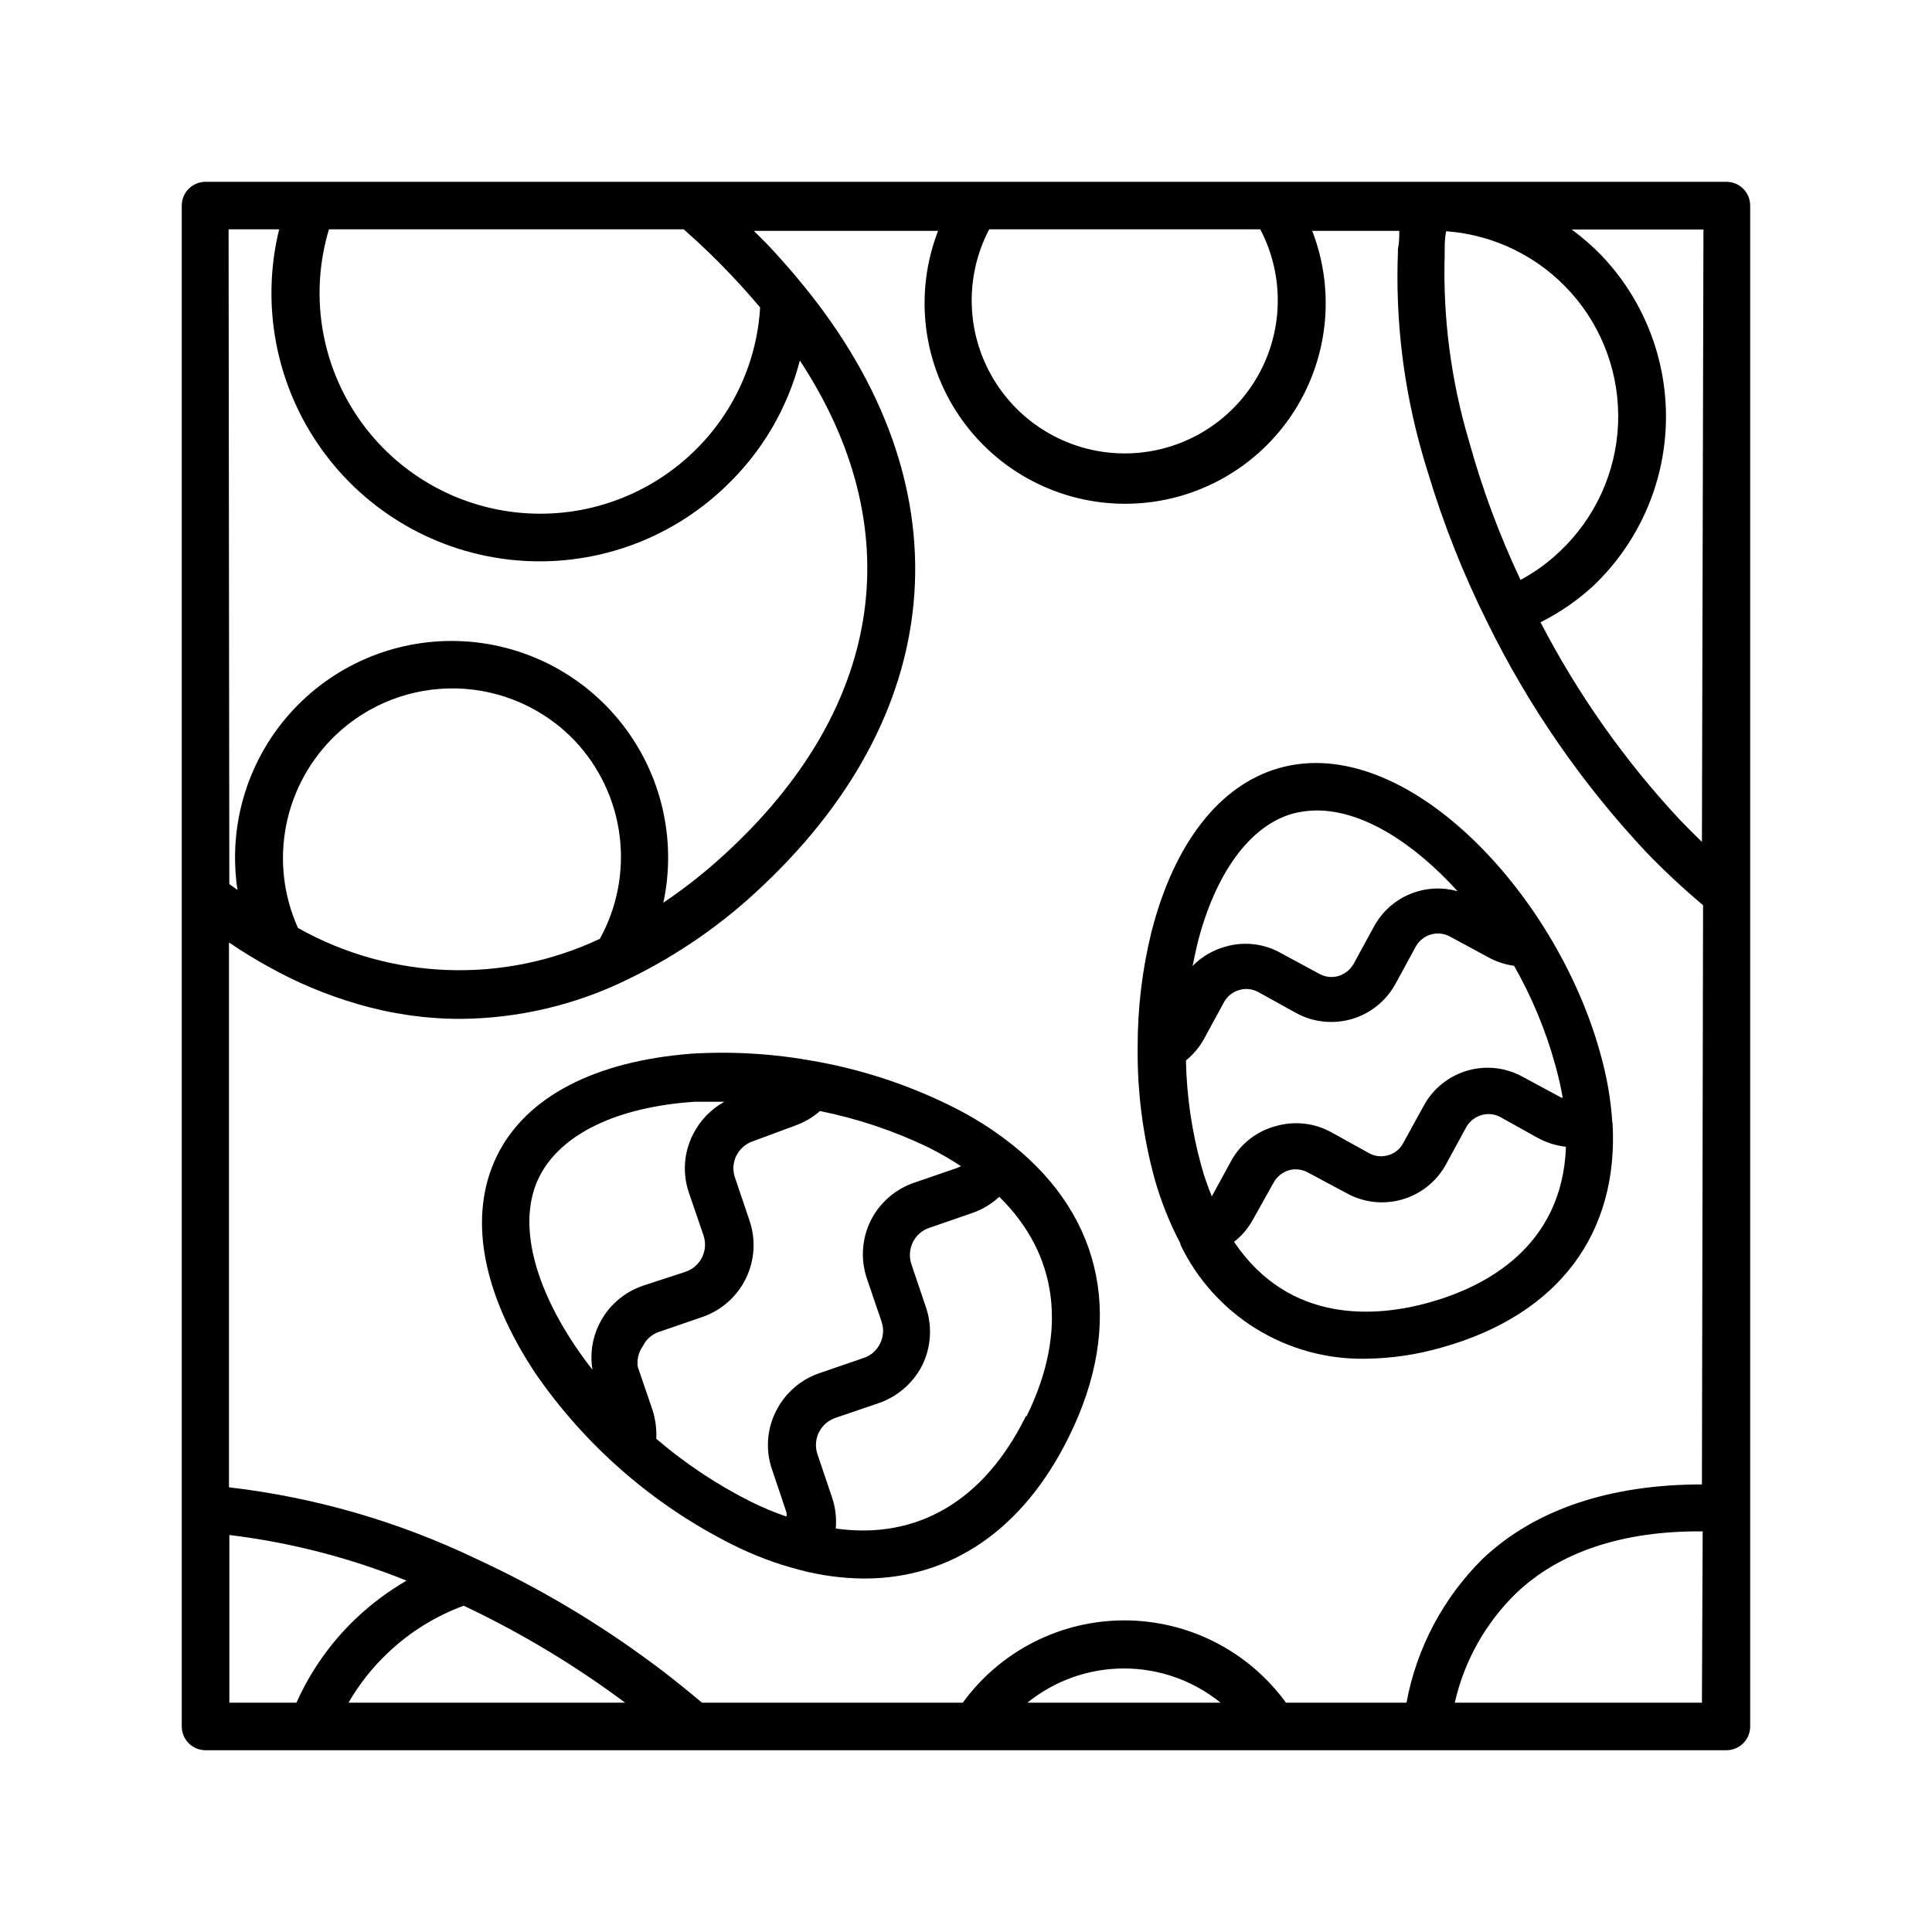 <?xml version="1.0" encoding="UTF-8"?>
<!-- Uploaded to: SVG Repo, www.svgrepo.com, Generator: SVG Repo Mixer Tools -->
<svg fill="#000000" width="800px" height="800px" version="1.1" viewBox="144 144 512 512" xmlns="http://www.w3.org/2000/svg">
 <g>
  <path d="m601.52 192.18h-403.05c-3.481 0-6.301 2.82-6.301 6.301v403.05c0 1.668 0.664 3.269 1.848 4.453 1.18 1.18 2.781 1.844 4.453 1.844h403.05c1.668 0 3.269-0.664 4.453-1.844 1.18-1.184 1.844-2.785 1.844-4.453v-403.05c0-1.672-0.664-3.273-1.844-4.453-1.184-1.184-2.785-1.848-4.453-1.848zm-74.664 19.195c-0.027-0.184-0.027-0.371 0-0.555 0-1.914 0-3.777 0.402-5.543v0.004c12.746 0.93 24.629 6.789 33.129 16.332 8.504 9.543 12.953 22.023 12.414 34.793-0.543 12.77-6.035 24.824-15.316 33.613-3.144 3.019-6.688 5.598-10.527 7.66-5.598-11.848-10.168-24.152-13.656-36.777-4.781-16.059-6.957-32.781-6.445-49.527zm-120.91-6.602 72.043 0.004c6.59 12.57 6.125 27.672-1.219 39.816-7.348 12.145-20.508 19.566-34.703 19.566-14.195 0-27.355-7.422-34.703-19.566-7.344-12.145-7.809-27.246-1.219-39.816zm-174.97 0h94.211c4.586 4.031 8.867 8.16 12.797 12.344 2.519 2.672 5.039 5.492 7.457 8.363v0.004c-0.871 14.633-7.262 28.391-17.887 38.488-12.547 11.969-29.758 17.754-46.984 15.793-17.227-1.957-32.699-11.461-42.238-25.941-9.535-14.48-12.156-32.445-7.156-49.047zm-26.398 0h13.402l-0.004 0.004c-4.91 20.066-0.852 41.273 11.125 58.105 11.973 16.836 30.68 27.625 51.246 29.566 20.566 1.941 40.961-5.16 55.871-19.457 9.602-9.07 16.445-20.664 19.75-33.453 28.918 43.984 22.672 90.688-18.188 129.23-5.582 5.312-11.598 10.152-17.984 14.461 3.555-16.648-0.465-34.012-10.973-47.406-10.508-13.391-26.418-21.426-43.43-21.938-17.016-0.508-33.379 6.562-44.668 19.305-11.289 12.738-16.336 29.832-13.785 46.664l-2.168-1.562zm98.391 188.02c-25.562 12.039-55.371 10.969-80.004-2.871-3.84-8.523-4.934-18.027-3.129-27.199 1.805-9.172 6.422-17.555 13.203-23.988 8.617-8.172 20.125-12.594 32-12.289 11.871 0.301 23.141 5.301 31.328 13.902 6.508 6.918 10.652 15.723 11.84 25.148 1.188 9.426-0.648 18.98-5.238 27.297zm-80.609 202.43-17.582 0.004v-44.438c16.113 1.961 31.898 6.023 46.953 12.09-4.856 2.832-9.371 6.211-13.449 10.078-6.641 6.328-11.98 13.895-15.719 22.27zm14.008 0-0.004 0.004c2.801-4.867 6.297-9.301 10.379-13.152 5.781-5.523 12.645-9.797 20.152-12.543 15.074 7.129 29.402 15.734 42.773 25.695zm179.91 0v0.004c7.238-5.867 16.273-9.066 25.59-9.066 9.32 0 18.355 3.199 25.594 9.066zm178.75 0h-65.496v0.004c2.496-11.023 8.133-21.086 16.223-28.973 11.539-11.035 28.465-16.625 49.473-16.426zm0-57.836c-24.133 0-44.184 6.5-58.141 19.75-10.445 10.344-17.477 23.633-20.152 38.09h-31.941c-9.965-13.703-25.883-21.809-42.824-21.809s-32.859 8.105-42.824 21.809h-69.121c-3.477-2.922-7.004-5.793-10.629-8.566l-2.57-1.914c-14.555-10.805-30.191-20.074-46.652-27.66-20.637-9.891-42.766-16.293-65.496-18.941v-144.39c3.375 2.316 6.852 4.434 10.328 6.348 7.516 4.234 15.492 7.582 23.781 9.977 8.816 2.598 17.961 3.922 27.152 3.93 15.414-0.098 30.605-3.68 44.438-10.48 13.312-6.43 25.523-14.934 36.172-25.188 49.324-46.855 53.254-106.1 10.48-158.55-3.074-3.777-6.297-7.457-9.574-10.934l-3.68-3.68h48.82l0.004 0.004c-6.324 16.348-4.176 34.762 5.734 49.223 9.91 14.457 26.312 23.098 43.84 23.098 17.527 0 33.93-8.641 43.84-23.098 9.91-14.461 12.055-32.875 5.734-49.223h23.074c0 1.562 0 3.125-0.352 4.785-0.023 0.203-0.023 0.406 0 0.605-0.723 18.113 1.457 36.227 6.449 53.656 0.453 1.664 1.008 3.375 1.512 5.039 4.094 13.602 9.336 26.832 15.668 39.547 10.934 22.297 25.129 42.844 42.117 60.961 4.785 4.969 9.828 9.676 15.113 14.105zm0-170.29c-1.965-1.863-3.93-3.879-5.894-5.894v0.004c-14.605-15.68-27.012-33.273-36.879-52.297 5.098-2.555 9.812-5.812 14.004-9.672 11.883-11.297 18.797-26.848 19.223-43.238 0.426-16.391-5.672-32.277-16.953-44.176-2.465-2.559-5.144-4.902-8.012-7h34.914z"/>
  <path d="m412.39 447.46c-5.227-4.164-10.906-7.727-16.926-10.629-11.32-5.543-23.359-9.457-35.77-11.641-10.648-1.945-21.492-2.606-32.297-1.965-25.742 1.965-44.082 11.438-51.738 27.156s-4.031 35.973 10.078 57.332l-0.004 0.004c13.301 19.367 31.293 35.055 52.297 45.594 5.734 2.887 11.766 5.148 17.984 6.75 5.574 1.473 11.312 2.234 17.078 2.266 22.871 0 42.02-12.898 54.16-37.535 14.965-30.227 9.219-58.035-14.863-77.332zm-109.63 47.508c-1.82 3.719-2.438 7.91-1.762 11.992-1.664-2.066-3.176-4.18-4.637-6.348-11.488-17.18-15.113-33.504-9.422-44.789 5.691-11.285 20.555-18.488 41.211-19.852h7.356 0.457c-3.621 1.996-6.543 5.059-8.363 8.77-2.41 4.789-2.773 10.352-1.008 15.414l3.879 11.336c0.629 1.945 0.449 4.059-0.5 5.871-0.945 1.809-2.582 3.16-4.539 3.754l-11.082 3.625c-5.07 1.734-9.238 5.414-11.59 10.227zm46.855 23.078c-2.41 4.789-2.773 10.352-1.008 15.414l3.828 11.387c0.047 0.352 0.047 0.707 0 1.059-3.184-1.094-6.297-2.391-9.32-3.879-9.047-4.527-17.508-10.145-25.188-16.727 0.117-2.594-0.223-5.188-1.008-7.66l-3.879-11.336h-0.004c-0.312-1.945 0.16-3.938 1.312-5.539 0.871-1.824 2.457-3.211 4.383-3.832l11.285-3.879c5.078-1.719 9.262-5.391 11.629-10.203 2.363-4.812 2.711-10.367 0.965-15.438l-3.828-11.336c-0.668-1.902-0.543-3.992 0.352-5.797 0.902-1.801 2.477-3.18 4.383-3.828l11.137-4.129c2.445-0.855 4.703-2.172 6.648-3.883 9.902 1.988 19.516 5.207 28.617 9.574 3.019 1.504 5.945 3.188 8.766 5.039l-1.008 0.453-11.285 3.879c-5.059 1.688-9.242 5.309-11.637 10.074-2.371 4.801-2.734 10.348-1.008 15.418l3.879 11.387c0.648 1.906 0.504 3.996-0.402 5.793-0.871 1.824-2.457 3.211-4.383 3.828l-11.285 3.879c-5.211 1.664-9.52 5.375-11.941 10.281zm66.25 1.258c-11.133 22.57-28.918 32.797-50.383 29.773h0.004c0.25-2.809-0.094-5.641-1.008-8.312l-3.828-11.336c-0.66-1.91-0.527-4.004 0.359-5.816 0.891-1.816 2.465-3.203 4.375-3.856l11.387-3.879c5.047-1.711 9.223-5.328 11.637-10.078 2.356-4.805 2.699-10.352 0.957-15.414l-3.828-11.336c-0.641-1.902-0.516-3.984 0.352-5.793 0.891-1.844 2.488-3.246 4.434-3.879l11.234-3.883c2.699-0.914 5.172-2.391 7.258-4.332 15.516 15.215 18.336 35.57 7.254 58.141z"/>
  <path d="m571.29 441.61c-0.406-6.348-1.504-12.633-3.273-18.742-11.84-42.57-51.742-84.789-85.043-75.32-15.871 4.484-27.91 20.152-33.855 43.527v0.004c-2.418 9.895-3.637 20.043-3.629 30.227v0.305c-0.121 11.738 1.391 23.438 4.484 34.762 1.676 5.949 3.973 11.707 6.852 17.18-0.008 0.102-0.008 0.203 0 0.301 4.41 9.172 11.348 16.887 19.996 22.242 8.648 5.356 18.652 8.129 28.824 7.988 7.027-0.059 14.012-1.094 20.758-3.074 30.73-8.715 46.602-30.23 44.941-59.449zm-109.98-47.457c4.734-18.742 13.906-31.285 25.191-34.512 2.121-0.566 4.305-0.852 6.496-0.859 12.191 0 25.695 8.613 37.281 21.41l0.004 0.004c-4.176-1.184-8.625-0.918-12.629 0.746-4.008 1.664-7.332 4.633-9.438 8.422l-5.492 10.078c-0.891 1.566-2.352 2.723-4.082 3.223-1.691 0.484-3.508 0.266-5.039-0.605l-10.078-5.441h0.004c-4.465-2.555-9.773-3.188-14.711-1.762-3.332 0.898-6.359 2.672-8.77 5.141 0.406-1.965 0.809-3.93 1.262-5.844zm3.828 66.906c-1.008-2.57-1.965-5.039-2.82-8.262v-0.004c-2.488-9.051-3.844-18.375-4.031-27.758 1.871-1.512 3.441-3.356 4.637-5.441l5.492-10.078h-0.004c0.875-1.566 2.348-2.715 4.082-3.172 1.691-0.484 3.508-0.266 5.039 0.602l9.824 5.441c4.484 2.496 9.777 3.113 14.715 1.719 4.938-1.398 9.121-4.699 11.633-9.172l5.492-10.078c0.871-1.582 2.344-2.742 4.082-3.223 1.691-0.48 3.504-0.262 5.039 0.602l10.078 5.441h-0.004c2.121 1.18 4.445 1.949 6.852 2.269 4.727 8.293 8.398 17.145 10.934 26.348 0.855 3.023 1.461 5.844 1.965 8.613h-0.352l-10.078-5.441v0.004c-4.477-2.539-9.781-3.18-14.73-1.777-4.953 1.402-9.137 4.727-11.617 9.234l-5.543 10.078v-0.004c-0.844 1.574-2.305 2.723-4.031 3.176-1.691 0.48-3.508 0.266-5.039-0.605l-9.824-5.441c-4.492-2.519-9.809-3.137-14.762-1.715-4.887 1.266-9.07 4.418-11.637 8.77zm57.988 28.012c-14.156 4.031-37.281 5.996-52.094-15.973 2.078-1.605 3.793-3.633 5.039-5.945l5.492-9.824c0.887-1.566 2.352-2.723 4.078-3.223 1.703-0.441 3.508-0.207 5.039 0.652l10.078 5.391c4.473 2.516 9.766 3.148 14.707 1.758s9.129-4.684 11.641-9.164l5.492-10.078v0.004c0.891-1.555 2.356-2.695 4.082-3.176 1.691-0.484 3.508-0.266 5.035 0.605l9.773 5.441c2.324 1.273 4.875 2.078 7.508 2.367-0.957 26.703-21.664 37.133-35.871 41.16z"/>
 </g>
</svg>